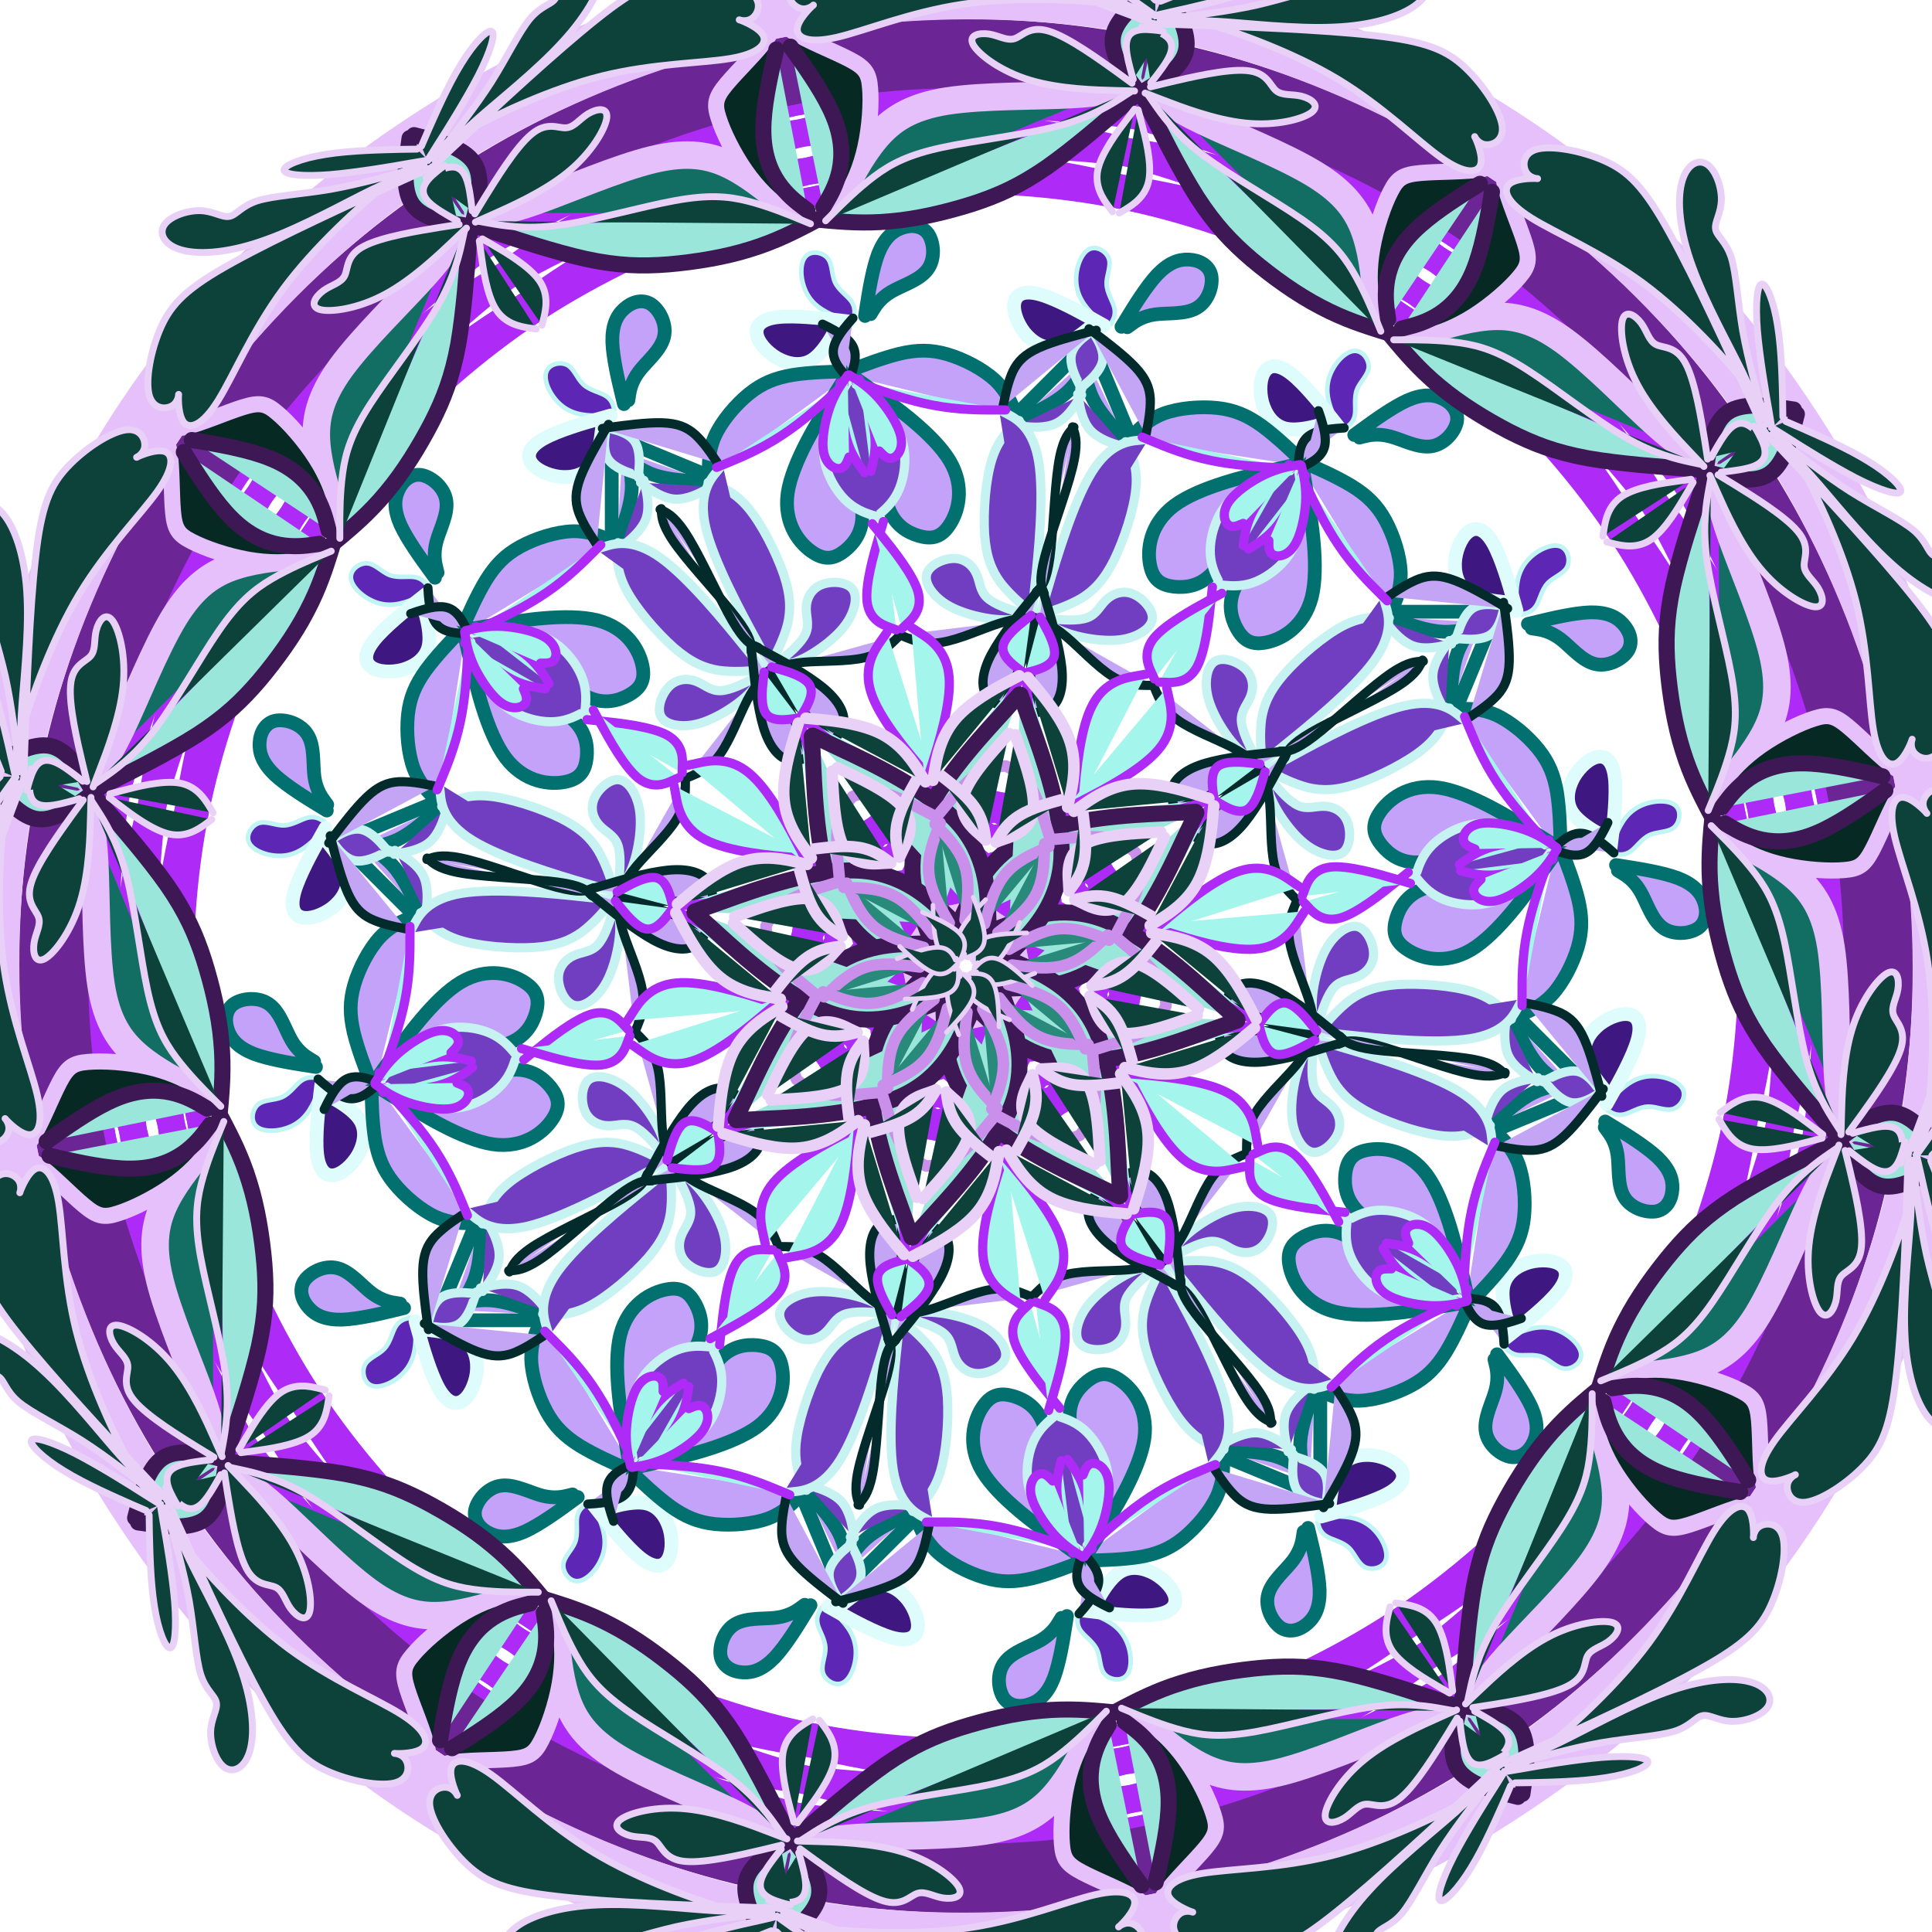 <?xml version="1.0" encoding="utf-8"?>
<!-- Generator: https://www.toybytoy.com/console/Draw-mandala -->
<svg width="728" class="" height="728" viewBox="-57 -57 842 842" xmlns="http://www.w3.org/2000/svg" xmlns:xlink="http://www.w3.org/1999/xlink"><style>symbol{overflow: visible;}</style><defs><symbol id="fig1"><path d="M-50.4,-280.9L-53.9,-282.1C-57.3,-283.3,-64.3,-285.7,-68.1,-291.1C-72,-296.4,-72.8,-304.7,-70.5,-308.4C-68.3,-312.1,-62.9,-311.3,-60.5,-308.7C-58.1,-306,-58.7,-301.5,-57.1,-298C-55.5,-294.5,-51.7,-292.1,-50,-289.7C-48.3,-287.3,-48.5,-284.9,-48.7,-283.7L-48.8,-282.5" fill="#5d26b5" stroke="#c1f5f5" stroke-width="2" stroke-linecap="round"></path></symbol><symbol id="fig2"><path d="M-51.2,-280.9L-57.1,-281.6C-62.9,-282.3,-74.7,-283.6,-81.9,-282.8C-89.1,-282,-91.7,-279.1,-91.2,-275.5C-90.7,-271.9,-86.9,-267.6,-82.3,-264.9C-77.6,-262.3,-72,-261.2,-67.3,-264C-62.7,-266.8,-58.9,-273.5,-57.1,-276.8L-55.2,-280.1" fill="#3f1780" stroke="#defcfc" stroke-width="6" stroke-linecap="round"></path></symbol><symbol id="fig3"><path d="M-44,-283.3L-43.2,-288.4C-42.4,-293.5,-40.8,-303.6,-38.3,-310.3C-35.7,-316.9,-32.3,-320.1,-28.1,-321.6C-24,-323.1,-19.2,-322.8,-16.5,-319.1C-13.9,-315.3,-13.3,-308.1,-16.8,-303.5C-20.3,-298.8,-27.7,-296.7,-32.5,-293.9C-37.3,-291.1,-39.5,-287.6,-40.5,-285.9L-41.6,-284.1" fill="#c4a2fa" stroke="#037070" stroke-width="6" stroke-linecap="round"></path></symbol><symbol id="fig4"><path d="M-154.4,-188.9L-154.4,-229.7" fill="#c4a2fa" stroke="#037070" stroke-width="6" stroke-linecap="round"></path></symbol><symbol id="fig5"><path d="M-229.6,-71.3L-231.7,-73.3C-233.9,-75.3,-238.1,-79.3,-240.7,-86C-243.2,-92.7,-244,-102,-243.2,-109.5C-242.4,-116.9,-240,-122.5,-235.5,-128.8C-230.9,-135.1,-224.3,-142,-220.9,-145.5L-217.6,-148.9" fill="#c4a2fa" stroke="#037070" stroke-width="6" stroke-linecap="round"></path></symbol><symbol id="fig6"><path d="M-152,-184.9L-150.5,-188.8C-149.1,-192.7,-146.1,-200.4,-145.7,-207.6C-145.3,-214.8,-147.5,-221.5,-148.5,-224.8L-149.6,-228.1" fill="#c4a2fa" stroke="#037070" stroke-width="6" stroke-linecap="round"></path></symbol><symbol id="fig7"><path d="M-218.4,-143.3L-216,-132.9C-213.6,-122.5,-208.8,-101.7,-200.7,-90.8C-192.5,-79.9,-181.1,-78.8,-174.4,-80.3C-167.7,-81.7,-165.9,-85.7,-165.3,-90.8C-164.8,-95.9,-165.6,-102,-171.2,-107.3C-176.8,-112.7,-187.2,-117.2,-193.6,-122.8C-200,-128.4,-202.4,-135.1,-205.1,-138.9C-207.7,-142.8,-210.7,-143.9,-212.1,-144.4L-213.6,-144.9" fill="#c4a2fa" stroke="#037070" stroke-width="6" stroke-linecap="round"></path></symbol><symbol id="fig8"><path d="M145.6,-216.9L141.9,-216C138.1,-215.1,130.7,-213.2,124.5,-210C118.4,-206.8,113.6,-202.3,110.5,-196.7C107.5,-191.1,106.1,-184.4,106.5,-179.1C106.9,-173.7,109.1,-169.7,110.1,-167.7L111.2,-165.7" fill="#713ec2" stroke="#c7f2f2" stroke-width="4" stroke-linecap="round"></path></symbol><symbol id="fig9"><path d="M22.4,-235.3L25.5,-235.1C28.5,-234.8,34.7,-234.3,39.3,-236.5C44,-238.8,47.2,-243.9,48.8,-246.4L50.4,-248.9" fill="#713ec2" stroke="#c7f2f2" stroke-width="4" stroke-linecap="round"></path></symbol><symbol id="fig10"><path d="M50.4,-251.3L49.1,-254C47.7,-256.7,45.1,-262,45.9,-266.3C46.7,-270.5,50.9,-273.7,53.1,-275.3L55.2,-276.9" fill="#713ec2" stroke="#c7f2f2" stroke-width="4" stroke-linecap="round"></path></symbol><symbol id="fig11"><path d="M23.2,-237.7L20.9,-235.7C18.7,-233.7,14.1,-229.7,11.3,-220.8C8.5,-211.9,7.5,-198,8.1,-188.1C8.8,-178.3,11.2,-172.4,14.9,-167.3C18.7,-162.3,23.7,-158,26.3,-155.9L28.8,-153.7" fill="#713ec2" stroke="#c7f2f2" stroke-width="4" stroke-linecap="round"></path></symbol><symbol id="fig12"><path d="M28.8,-153.7L30.1,-166.5C31.5,-179.3,34.1,-204.9,31.7,-219.7C29.3,-234.5,21.9,-238.5,18.1,-240.5L14.4,-242.5" fill="#713ec2" stroke="#c7f2f2" stroke-width="4" stroke-linecap="round"></path></symbol><symbol id="fig13"><path d="M-85.6,-132.9L-86.7,-130.7C-87.7,-128.4,-89.9,-123.9,-93.5,-119.9C-97.1,-115.9,-102.1,-112.4,-106.9,-109.7C-111.7,-107.1,-116.3,-105.2,-121.2,-104.8C-126.1,-104.4,-131.5,-105.5,-133.1,-109.1C-134.7,-112.7,-132.5,-118.8,-129.2,-122C-125.9,-125.2,-121.3,-125.5,-117.7,-124.1C-114.1,-122.8,-111.5,-119.9,-107.1,-120C-102.7,-120.1,-96.5,-123.3,-93.5,-124.9L-90.4,-126.5" fill="#713ec2" stroke="#c7f2f2" stroke-width="4" stroke-linecap="round"></path></symbol><symbol id="fig14"><path d="M-93.6,-136.9L-93.6,-138.5C-93.6,-140.1,-93.6,-143.3,-100,-151.7C-106.4,-160.1,-119.2,-173.7,-125.7,-182.5C-132.3,-191.3,-132.5,-195.3,-132.7,-197.3L-132.8,-199.3" fill="#c3a4f5" stroke="#032b2b" stroke-width="4" stroke-linecap="round"></path></symbol><symbol id="fig15"><path d="M-93.6,-138.5L-92.9,-132.1C-92.3,-125.7,-90.9,-112.9,-88.4,-104.4C-85.9,-95.9,-82.1,-91.6,-78.5,-90.1C-74.9,-88.7,-71.5,-90,-69.7,-90.7L-68,-91.3" fill="#c3a4f5" stroke="#032b2b" stroke-width="4" stroke-linecap="round"></path></symbol><symbol id="fig16"><path d="M-84,-128.1L-68,-91.3" fill="#c3a4f5" stroke="#032b2b" stroke-width="4" stroke-linecap="round"></path></symbol><symbol id="fig17"><path d="M-84.8,-129.7L-86.5,-128C-88.3,-126.3,-91.7,-122.8,-95.3,-115.9C-98.9,-108.9,-102.7,-98.5,-107.2,-92.3C-111.7,-86,-117.1,-83.9,-119.7,-82.8L-122.4,-81.7" fill="#c3a4f5" stroke="#032b2b" stroke-width="4" stroke-linecap="round"></path></symbol><symbol id="fig18"><path d="M78.4,-231.3L78.9,-234.1C79.5,-236.9,80.5,-242.5,80.3,-247.3C80,-252.1,78.4,-256.1,73.7,-261.1C69.1,-266,61.3,-271.9,57.5,-274.8L53.6,-277.7" fill="#c3a4f5" stroke="#032b2b" stroke-width="4" stroke-linecap="round"></path></symbol><symbol id="fig19"><path d="M144.8,-219.3L145.1,-221.6C145.3,-223.9,145.9,-228.4,149.2,-230.9C152.5,-233.5,158.7,-234,161.7,-234.3L164.8,-234.5" fill="#c3a4f5" stroke="#032b2b" stroke-width="4" stroke-linecap="round"></path></symbol><symbol id="fig20"><path d="M76.8,-230.5L81.6,-228.5C86.4,-226.5,96,-222.5,106.8,-220.3C117.6,-218,129.6,-217.5,135.6,-217.2L141.6,-216.9" fill="#a4f5eb" stroke="#ad2af7" stroke-width="4" stroke-linecap="round"></path></symbol><symbol id="fig21"><path d="M140.8,-218.5L137.9,-215.2C134.9,-211.9,129.1,-205.2,125.7,-199.3C122.4,-193.5,121.6,-188.4,121.2,-185.9L120.8,-183.3" fill="#a4f5eb" stroke="#ad2af7" stroke-width="4" stroke-linecap="round"></path></symbol><symbol id="fig22"><path d="M145.6,-218.5L143.2,-218.1C140.8,-217.7,136,-216.9,130.1,-214.1C124.3,-211.3,117.3,-206.5,114.4,-202.1C111.5,-197.7,112.5,-193.7,114.3,-192.3C116,-190.8,118.4,-191.9,119.6,-192.4L120.8,-192.9" fill="#a4f5eb" stroke="#ad2af7" stroke-width="4" stroke-linecap="round"></path></symbol><symbol id="fig23"><path d="M-36,-193.7L-38,-186.9C-40,-180.1,-44,-166.5,-43.1,-158.7C-42.1,-150.8,-36.3,-148.7,-33.3,-147.6L-30.4,-146.5" fill="#a4f5eb" stroke="#ad2af7" stroke-width="4" stroke-linecap="round"></path></symbol><symbol id="fig24"><path d="M-88,-128.1L-88.4,-124.4C-88.8,-120.7,-89.6,-113.2,-87.1,-109.9C-84.5,-106.5,-78.7,-107.3,-75.7,-107.7L-72.8,-108.1" fill="#a4f5eb" stroke="#ad2af7" stroke-width="4" stroke-linecap="round"></path></symbol><symbol id="fig25"><path d="M-72.8,-108.1L-71.1,-102.5C-69.3,-96.9,-65.9,-85.7,-64.7,-74.8C-63.5,-63.9,-64.5,-53.2,-65.1,-47.9L-65.6,-42.5" fill="#a4f5eb" stroke="#ad2af7" stroke-width="4" stroke-linecap="round"></path></symbol><symbol id="fig26"><path d="M-65.6,-46.5L-75.1,-47.3C-84.5,-48.1,-103.5,-49.7,-113.7,-55.1C-124,-60.4,-125.6,-69.5,-126.4,-74L-127.2,-78.5" fill="#a4f5eb" stroke="#ad2af7" stroke-width="4" stroke-linecap="round"></path></symbol><symbol id="fig27"><circle cx="-10.4" cy="-23.3" r="48.8" fill="none" stroke="#ad2af7" stroke-width="7"></circle></symbol><symbol id="fig28"><circle cx="16.8" cy="-14.5" r="362.2" fill="none" stroke="#ad2af7" stroke-width="7"></circle></symbol><symbol id="fig29"><circle cx="4.8" cy="-10.5" r="397.7" fill="none" stroke="#6c2594" stroke-width="7"></circle></symbol><symbol id="fig30"><circle cx="-2.4" cy="-8.9" r="427.7" fill="none" stroke="#e5c0fa" stroke-width="12"></circle></symbol><symbol id="fig31"><circle cx="0.8" cy="-5.7" r="15.9" fill="none" stroke="#e5c0fa" stroke-width="12"></circle></symbol><symbol id="fig32"><path d="M179.2,-284.9L178.8,-290.8C178.4,-296.7,177.6,-308.4,174.4,-318.4C171.2,-328.4,165.6,-336.7,151.9,-345.1C138.1,-353.5,116.3,-362,103.2,-368.3C90.1,-374.5,85.9,-378.5,83.7,-380.5L81.6,-382.5" fill="#126e62" stroke="#e5c0fa" stroke-width="12" stroke-linecap="round"></path></symbol><symbol id="fig33"><path d="M182.4,-280.9L181.3,-282C180.3,-283.1,178.1,-285.2,176.9,-290.4C175.7,-295.6,175.5,-303.9,177.1,-312.9C178.7,-322,182.1,-331.9,185.1,-337.6C188,-343.3,190.4,-344.9,198,-345.6C205.6,-346.3,218.4,-346,225.1,-347.3C231.7,-348.7,232.3,-351.6,232.5,-353.1L232.8,-354.5" fill="#062924" stroke="#e5c0fa" stroke-width="7" stroke-linecap="round"></path></symbol><symbol id="fig34"><path d="M224,-340.9L218.5,-337.5C213.1,-334,202.1,-327.1,195.1,-320C188,-312.9,184.8,-305.7,183.6,-299.3C182.4,-292.9,183.2,-287.3,183.6,-284.5L184,-281.7" fill="#9ae6db" stroke="#3e1854" stroke-width="7" stroke-linecap="round"></path></symbol><symbol id="fig35"><path d="M184,-276.1L187.3,-272.1C190.7,-268.1,197.3,-260.1,206.3,-252.7C215.2,-245.2,226.4,-238.3,236.8,-232.9C247.2,-227.6,256.8,-223.9,270.9,-221.3C285.1,-218.8,303.7,-217.5,313.1,-216.8L322.4,-216.1" fill="#9ae6db" stroke="#3e1854" stroke-width="7" stroke-linecap="round"></path></symbol><symbol id="fig36"><path d="M322.4,-216.1L323.2,-221.3C324,-226.5,325.6,-236.9,332,-241.3C338.4,-245.7,349.6,-244.1,355.2,-243.3L360.8,-242.5" fill="#9ae6db" stroke="#3e1854" stroke-width="7" stroke-linecap="round"></path></symbol><symbol id="fig37"><path d="M-67.2,-100.1L-66.5,-86.3C-65.9,-72.4,-64.5,-44.7,-56.4,-27.5C-48.3,-10.3,-33.3,-3.6,-25.9,-0.3L-18.4,3.1" fill="#9ae6db" stroke="#3e1854" stroke-width="7" stroke-linecap="round"></path></symbol><symbol id="fig38"><path d="M-18.4,-8.1L-22.4,-9.2C-26.4,-10.3,-34.4,-12.4,-40,-17.1C-45.6,-21.7,-48.8,-28.9,-50.4,-32.5L-52,-36.1" fill="#298a7c" stroke="#c98feb" stroke-width="5" stroke-linecap="round"></path></symbol><symbol id="fig39"><path d="M-55.2,-38.5L-55.6,-42.8C-56,-47.1,-56.8,-55.6,-55.9,-61.5C-54.9,-67.3,-52.3,-70.5,-50.9,-72.1L-49.6,-73.7" fill="#298a7c" stroke="#c98feb" stroke-width="5" stroke-linecap="round"></path></symbol><symbol id="fig40"><path d="M-58.4,-84.9L-58,-78C-57.6,-71.1,-56.8,-57.2,-52.5,-50.5C-48.3,-43.9,-40.5,-44.4,-36.7,-44.7L-32.8,-44.9" fill="#0d423b" stroke="#e9d0f7" stroke-width="5" stroke-linecap="round"></path></symbol><symbol id="fig41"><path d="M-32.8,-44.9L-34.8,-46.4C-36.8,-47.9,-40.8,-50.8,-46.9,-51.7C-53.1,-52.7,-61.3,-51.6,-65.5,-51.1L-69.6,-50.5" fill="#0d423b" stroke="#e9d0f7" stroke-width="5" stroke-linecap="round"></path></symbol><symbol id="fig42"><path d="M-14.4,-80.9L-13.6,-85.6C-12.8,-90.3,-11.2,-99.6,-4.9,-107.2C1.3,-114.8,12.3,-120.7,17.7,-123.6L23.2,-126.5" fill="#0d423b" stroke="#e9d0f7" stroke-width="5" stroke-linecap="round"></path></symbol><symbol id="fig43"><path d="M-14.4,-26.5L-14.3,-22.7C-14.1,-18.8,-13.9,-11.1,-11.7,-7.2C-9.6,-3.3,-5.6,-3.3,-3.6,-3.3L-1.6,-3.3" fill="#0d423b" stroke="#e9d0f7" stroke-width="2" stroke-linecap="round"></path></symbol><symbol id="fig44"><path d="M186.4,-272.9L191.3,-272.9C196.3,-272.9,206.1,-272.9,215.2,-271.6C224.3,-270.3,232.5,-267.6,244.9,-259.6C257.3,-251.6,273.9,-238.3,287.2,-230.5C300.5,-222.8,310.7,-220.7,315.7,-219.6L320.8,-218.5" fill="#0d423b" stroke="#e9d0f7" stroke-width="3" stroke-linecap="round"></path></symbol><symbol id="fig45"><path d="M324.8,-221.7L326.1,-224.1C327.5,-226.5,330.1,-231.3,332.8,-234C335.5,-236.7,338.1,-237.2,340.8,-235.7C343.5,-234.3,346.1,-230.8,347.5,-229.1L348.8,-227.3" fill="#0d423b" stroke="#e9d0f7" stroke-width="3" stroke-linecap="round"></path></symbol><symbol id="fig46"><path d="M348,-232.9L340.4,-249.6C332.8,-266.3,317.6,-299.6,306.5,-319.6C295.5,-339.6,288.5,-346.3,278.5,-350.8C268.5,-355.3,255.5,-357.7,248.9,-356C242.4,-354.3,242.4,-348.4,244.4,-345.6C246.4,-342.8,250.4,-343.1,248.7,-343.2C246.9,-343.3,239.5,-343.3,236.7,-340.7C233.9,-338,235.7,-332.7,246.4,-326C257.1,-319.3,276.5,-311.3,295.1,-297.6C313.6,-283.9,331.2,-264.4,340.4,-252.9C349.6,-241.5,350.4,-238,350.8,-236.3L351.2,-234.5" fill="#0d423b" stroke="#e9d0f7" stroke-width="3" stroke-linecap="round"></path></symbol><symbol id="fig47"><path d="M351.2,-234.5L349.9,-242.3C348.5,-250,345.9,-265.5,344.9,-277.2C344,-288.9,344.8,-296.9,346.8,-297.2C348.8,-297.5,352,-290,353.7,-279.1C355.5,-268.1,355.7,-253.7,355.9,-246.5L356,-239.3" fill="#0d423b" stroke="#e9d0f7" stroke-width="3" stroke-linecap="round"></path></symbol><symbol id="fig48"><path d="M345.6,-237.7L345.2,-240.1C344.8,-242.5,344,-247.3,338.4,-258.9C332.8,-270.5,322.4,-288.9,316.7,-304.7C310.9,-320.4,309.9,-333.5,311.9,-341.3C313.9,-349.2,318.9,-351.9,322.8,-349.5C326.7,-347.1,329.3,-339.6,329.2,-333.9C329.1,-328.1,326.1,-324.1,326.7,-321.1C327.2,-318,331.2,-315.9,333.5,-308.8C335.7,-301.7,336.3,-289.7,338.5,-276.8C340.8,-263.9,344.8,-250,346.8,-243.1L348.8,-236.1" fill="#0d423b" stroke="#e9d0f7" stroke-width="3" stroke-linecap="round"></path></symbol><symbol id="fig49"><path d="M321.6,-217.7L316,-223.6C310.4,-229.5,299.2,-241.2,292.8,-253.1C286.4,-264.9,284.8,-276.9,286.1,-281.6C287.5,-286.3,291.7,-283.6,294.3,-280.1C296.8,-276.7,297.6,-272.4,300.8,-270.8C304,-269.2,309.6,-270.3,313.7,-262.4C317.9,-254.5,320.5,-237.7,321.9,-229.3L323.2,-220.9" fill="#0d423b" stroke="#e9d0f7" stroke-width="3" stroke-linecap="round"></path></symbol><symbol id="fig50"><path d="M277.6,-187.3L278.1,-190.7C278.7,-194,279.7,-200.7,286.1,-204.8C292.5,-208.9,304.3,-210.5,310.1,-211.3L316,-212.1" fill="#0d423b" stroke="#e9d0f7" stroke-width="3" stroke-linecap="round"></path></symbol></defs><g transform="translate(364, 364)"><g id="layer1"><use xlink:href="#fig1" transform="rotate(0)"></use><use xlink:href="#fig1" transform="rotate(22.5)"></use><use xlink:href="#fig1" transform="rotate(45)"></use><use xlink:href="#fig1" transform="rotate(67.5)"></use><use xlink:href="#fig1" transform="rotate(90)"></use><use xlink:href="#fig1" transform="rotate(112.5)"></use><use xlink:href="#fig1" transform="rotate(135)"></use><use xlink:href="#fig1" transform="rotate(157.5)"></use><use xlink:href="#fig1" transform="rotate(180)"></use><use xlink:href="#fig1" transform="rotate(202.5)"></use><use xlink:href="#fig1" transform="rotate(225)"></use><use xlink:href="#fig1" transform="rotate(247.5)"></use><use xlink:href="#fig1" transform="rotate(270)"></use><use xlink:href="#fig1" transform="rotate(292.5)"></use><use xlink:href="#fig1" transform="rotate(315)"></use><use xlink:href="#fig1" transform="rotate(337.5)"></use></g><g id="layer2"><use xlink:href="#fig2" transform="rotate(0)"></use><use xlink:href="#fig2" transform="rotate(22.5)"></use><use xlink:href="#fig2" transform="rotate(45)"></use><use xlink:href="#fig2" transform="rotate(67.5)"></use><use xlink:href="#fig2" transform="rotate(90)"></use><use xlink:href="#fig2" transform="rotate(112.5)"></use><use xlink:href="#fig2" transform="rotate(135)"></use><use xlink:href="#fig2" transform="rotate(157.5)"></use><use xlink:href="#fig2" transform="rotate(180)"></use><use xlink:href="#fig2" transform="rotate(202.5)"></use><use xlink:href="#fig2" transform="rotate(225)"></use><use xlink:href="#fig2" transform="rotate(247.5)"></use><use xlink:href="#fig2" transform="rotate(270)"></use><use xlink:href="#fig2" transform="rotate(292.5)"></use><use xlink:href="#fig2" transform="rotate(315)"></use><use xlink:href="#fig2" transform="rotate(337.5)"></use></g><g id="layer3"><use xlink:href="#fig3" transform="rotate(0)"></use><use xlink:href="#fig3" transform="rotate(22.5)"></use><use xlink:href="#fig3" transform="rotate(45)"></use><use xlink:href="#fig3" transform="rotate(67.5)"></use><use xlink:href="#fig3" transform="rotate(90)"></use><use xlink:href="#fig3" transform="rotate(112.5)"></use><use xlink:href="#fig3" transform="rotate(135)"></use><use xlink:href="#fig3" transform="rotate(157.5)"></use><use xlink:href="#fig3" transform="rotate(180)"></use><use xlink:href="#fig3" transform="rotate(202.5)"></use><use xlink:href="#fig3" transform="rotate(225)"></use><use xlink:href="#fig3" transform="rotate(247.5)"></use><use xlink:href="#fig3" transform="rotate(270)"></use><use xlink:href="#fig3" transform="rotate(292.5)"></use><use xlink:href="#fig3" transform="rotate(315)"></use><use xlink:href="#fig3" transform="rotate(337.5)"></use></g><g id="layer4"><use xlink:href="#fig4" transform="rotate(0)"></use><use xlink:href="#fig4" transform="rotate(22.5) scale(-1,1)"></use><use xlink:href="#fig4" transform="rotate(45)"></use><use xlink:href="#fig4" transform="rotate(67.5) scale(-1,1)"></use><use xlink:href="#fig4" transform="rotate(90)"></use><use xlink:href="#fig4" transform="rotate(112.5) scale(-1,1)"></use><use xlink:href="#fig4" transform="rotate(135)"></use><use xlink:href="#fig4" transform="rotate(157.5) scale(-1,1)"></use><use xlink:href="#fig4" transform="rotate(180)"></use><use xlink:href="#fig4" transform="rotate(202.5) scale(-1,1)"></use><use xlink:href="#fig4" transform="rotate(225)"></use><use xlink:href="#fig4" transform="rotate(247.5) scale(-1,1)"></use><use xlink:href="#fig4" transform="rotate(270)"></use><use xlink:href="#fig4" transform="rotate(292.5) scale(-1,1)"></use><use xlink:href="#fig4" transform="rotate(315)"></use><use xlink:href="#fig4" transform="rotate(337.5) scale(-1,1)"></use></g><g id="layer5"><use xlink:href="#fig5" transform="rotate(0)"></use><use xlink:href="#fig5" transform="rotate(22.5) scale(-1,1)"></use><use xlink:href="#fig5" transform="rotate(45)"></use><use xlink:href="#fig5" transform="rotate(67.5) scale(-1,1)"></use><use xlink:href="#fig5" transform="rotate(90)"></use><use xlink:href="#fig5" transform="rotate(112.5) scale(-1,1)"></use><use xlink:href="#fig5" transform="rotate(135)"></use><use xlink:href="#fig5" transform="rotate(157.5) scale(-1,1)"></use><use xlink:href="#fig5" transform="rotate(180)"></use><use xlink:href="#fig5" transform="rotate(202.5) scale(-1,1)"></use><use xlink:href="#fig5" transform="rotate(225)"></use><use xlink:href="#fig5" transform="rotate(247.5) scale(-1,1)"></use><use xlink:href="#fig5" transform="rotate(270)"></use><use xlink:href="#fig5" transform="rotate(292.5) scale(-1,1)"></use><use xlink:href="#fig5" transform="rotate(315)"></use><use xlink:href="#fig5" transform="rotate(337.5) scale(-1,1)"></use></g><g id="layer6"><use xlink:href="#fig6" transform="rotate(0)"></use><use xlink:href="#fig6" transform="rotate(22.5) scale(-1,1)"></use><use xlink:href="#fig6" transform="rotate(45)"></use><use xlink:href="#fig6" transform="rotate(67.5) scale(-1,1)"></use><use xlink:href="#fig6" transform="rotate(90)"></use><use xlink:href="#fig6" transform="rotate(112.5) scale(-1,1)"></use><use xlink:href="#fig6" transform="rotate(135)"></use><use xlink:href="#fig6" transform="rotate(157.5) scale(-1,1)"></use><use xlink:href="#fig6" transform="rotate(180)"></use><use xlink:href="#fig6" transform="rotate(202.5) scale(-1,1)"></use><use xlink:href="#fig6" transform="rotate(225)"></use><use xlink:href="#fig6" transform="rotate(247.5) scale(-1,1)"></use><use xlink:href="#fig6" transform="rotate(270)"></use><use xlink:href="#fig6" transform="rotate(292.5) scale(-1,1)"></use><use xlink:href="#fig6" transform="rotate(315)"></use><use xlink:href="#fig6" transform="rotate(337.5) scale(-1,1)"></use></g><g id="layer7"><use xlink:href="#fig7" transform="rotate(0)"></use><use xlink:href="#fig7" transform="rotate(22.5) scale(-1,1)"></use><use xlink:href="#fig7" transform="rotate(45)"></use><use xlink:href="#fig7" transform="rotate(67.5) scale(-1,1)"></use><use xlink:href="#fig7" transform="rotate(90)"></use><use xlink:href="#fig7" transform="rotate(112.5) scale(-1,1)"></use><use xlink:href="#fig7" transform="rotate(135)"></use><use xlink:href="#fig7" transform="rotate(157.5) scale(-1,1)"></use><use xlink:href="#fig7" transform="rotate(180)"></use><use xlink:href="#fig7" transform="rotate(202.5) scale(-1,1)"></use><use xlink:href="#fig7" transform="rotate(225)"></use><use xlink:href="#fig7" transform="rotate(247.5) scale(-1,1)"></use><use xlink:href="#fig7" transform="rotate(270)"></use><use xlink:href="#fig7" transform="rotate(292.5) scale(-1,1)"></use><use xlink:href="#fig7" transform="rotate(315)"></use><use xlink:href="#fig7" transform="rotate(337.5) scale(-1,1)"></use></g><g id="layer8"><use xlink:href="#fig8" transform="rotate(0)"></use><use xlink:href="#fig8" transform="rotate(22.5) scale(-1,1)"></use><use xlink:href="#fig8" transform="rotate(45)"></use><use xlink:href="#fig8" transform="rotate(67.5) scale(-1,1)"></use><use xlink:href="#fig8" transform="rotate(90)"></use><use xlink:href="#fig8" transform="rotate(112.5) scale(-1,1)"></use><use xlink:href="#fig8" transform="rotate(135)"></use><use xlink:href="#fig8" transform="rotate(157.5) scale(-1,1)"></use><use xlink:href="#fig8" transform="rotate(180)"></use><use xlink:href="#fig8" transform="rotate(202.5) scale(-1,1)"></use><use xlink:href="#fig8" transform="rotate(225)"></use><use xlink:href="#fig8" transform="rotate(247.5) scale(-1,1)"></use><use xlink:href="#fig8" transform="rotate(270)"></use><use xlink:href="#fig8" transform="rotate(292.5) scale(-1,1)"></use><use xlink:href="#fig8" transform="rotate(315)"></use><use xlink:href="#fig8" transform="rotate(337.5) scale(-1,1)"></use></g><g id="layer9"><use xlink:href="#fig9" transform="rotate(0)"></use><use xlink:href="#fig9" transform="rotate(22.5) scale(-1,1)"></use><use xlink:href="#fig9" transform="rotate(45)"></use><use xlink:href="#fig9" transform="rotate(67.5) scale(-1,1)"></use><use xlink:href="#fig9" transform="rotate(90)"></use><use xlink:href="#fig9" transform="rotate(112.5) scale(-1,1)"></use><use xlink:href="#fig9" transform="rotate(135)"></use><use xlink:href="#fig9" transform="rotate(157.5) scale(-1,1)"></use><use xlink:href="#fig9" transform="rotate(180)"></use><use xlink:href="#fig9" transform="rotate(202.5) scale(-1,1)"></use><use xlink:href="#fig9" transform="rotate(225)"></use><use xlink:href="#fig9" transform="rotate(247.5) scale(-1,1)"></use><use xlink:href="#fig9" transform="rotate(270)"></use><use xlink:href="#fig9" transform="rotate(292.5) scale(-1,1)"></use><use xlink:href="#fig9" transform="rotate(315)"></use><use xlink:href="#fig9" transform="rotate(337.5) scale(-1,1)"></use></g><g id="layer10"><use xlink:href="#fig10" transform="rotate(0)"></use><use xlink:href="#fig10" transform="rotate(22.5) scale(-1,1)"></use><use xlink:href="#fig10" transform="rotate(45)"></use><use xlink:href="#fig10" transform="rotate(67.5) scale(-1,1)"></use><use xlink:href="#fig10" transform="rotate(90)"></use><use xlink:href="#fig10" transform="rotate(112.5) scale(-1,1)"></use><use xlink:href="#fig10" transform="rotate(135)"></use><use xlink:href="#fig10" transform="rotate(157.5) scale(-1,1)"></use><use xlink:href="#fig10" transform="rotate(180)"></use><use xlink:href="#fig10" transform="rotate(202.5) scale(-1,1)"></use><use xlink:href="#fig10" transform="rotate(225)"></use><use xlink:href="#fig10" transform="rotate(247.5) scale(-1,1)"></use><use xlink:href="#fig10" transform="rotate(270)"></use><use xlink:href="#fig10" transform="rotate(292.5) scale(-1,1)"></use><use xlink:href="#fig10" transform="rotate(315)"></use><use xlink:href="#fig10" transform="rotate(337.5) scale(-1,1)"></use></g><g id="layer11"><use xlink:href="#fig11" transform="rotate(0)"></use><use xlink:href="#fig11" transform="rotate(22.5) scale(-1,1)"></use><use xlink:href="#fig11" transform="rotate(45)"></use><use xlink:href="#fig11" transform="rotate(67.5) scale(-1,1)"></use><use xlink:href="#fig11" transform="rotate(90)"></use><use xlink:href="#fig11" transform="rotate(112.5) scale(-1,1)"></use><use xlink:href="#fig11" transform="rotate(135)"></use><use xlink:href="#fig11" transform="rotate(157.5) scale(-1,1)"></use><use xlink:href="#fig11" transform="rotate(180)"></use><use xlink:href="#fig11" transform="rotate(202.5) scale(-1,1)"></use><use xlink:href="#fig11" transform="rotate(225)"></use><use xlink:href="#fig11" transform="rotate(247.5) scale(-1,1)"></use><use xlink:href="#fig11" transform="rotate(270)"></use><use xlink:href="#fig11" transform="rotate(292.5) scale(-1,1)"></use><use xlink:href="#fig11" transform="rotate(315)"></use><use xlink:href="#fig11" transform="rotate(337.5) scale(-1,1)"></use></g><g id="layer12"><use xlink:href="#fig12" transform="rotate(0)"></use><use xlink:href="#fig12" transform="rotate(22.5) scale(-1,1)"></use><use xlink:href="#fig12" transform="rotate(45)"></use><use xlink:href="#fig12" transform="rotate(67.5) scale(-1,1)"></use><use xlink:href="#fig12" transform="rotate(90)"></use><use xlink:href="#fig12" transform="rotate(112.5) scale(-1,1)"></use><use xlink:href="#fig12" transform="rotate(135)"></use><use xlink:href="#fig12" transform="rotate(157.5) scale(-1,1)"></use><use xlink:href="#fig12" transform="rotate(180)"></use><use xlink:href="#fig12" transform="rotate(202.5) scale(-1,1)"></use><use xlink:href="#fig12" transform="rotate(225)"></use><use xlink:href="#fig12" transform="rotate(247.5) scale(-1,1)"></use><use xlink:href="#fig12" transform="rotate(270)"></use><use xlink:href="#fig12" transform="rotate(292.5) scale(-1,1)"></use><use xlink:href="#fig12" transform="rotate(315)"></use><use xlink:href="#fig12" transform="rotate(337.5) scale(-1,1)"></use></g><g id="layer13"><use xlink:href="#fig13" transform="rotate(0)"></use><use xlink:href="#fig13" transform="rotate(22.5) scale(-1,1)"></use><use xlink:href="#fig13" transform="rotate(45)"></use><use xlink:href="#fig13" transform="rotate(67.5) scale(-1,1)"></use><use xlink:href="#fig13" transform="rotate(90)"></use><use xlink:href="#fig13" transform="rotate(112.5) scale(-1,1)"></use><use xlink:href="#fig13" transform="rotate(135)"></use><use xlink:href="#fig13" transform="rotate(157.5) scale(-1,1)"></use><use xlink:href="#fig13" transform="rotate(180)"></use><use xlink:href="#fig13" transform="rotate(202.5) scale(-1,1)"></use><use xlink:href="#fig13" transform="rotate(225)"></use><use xlink:href="#fig13" transform="rotate(247.5) scale(-1,1)"></use><use xlink:href="#fig13" transform="rotate(270)"></use><use xlink:href="#fig13" transform="rotate(292.5) scale(-1,1)"></use><use xlink:href="#fig13" transform="rotate(315)"></use><use xlink:href="#fig13" transform="rotate(337.5) scale(-1,1)"></use></g><g id="layer14"><use xlink:href="#fig14" transform="rotate(0)"></use><use xlink:href="#fig14" transform="rotate(22.5) scale(-1,1)"></use><use xlink:href="#fig14" transform="rotate(45)"></use><use xlink:href="#fig14" transform="rotate(67.5) scale(-1,1)"></use><use xlink:href="#fig14" transform="rotate(90)"></use><use xlink:href="#fig14" transform="rotate(112.5) scale(-1,1)"></use><use xlink:href="#fig14" transform="rotate(135)"></use><use xlink:href="#fig14" transform="rotate(157.5) scale(-1,1)"></use><use xlink:href="#fig14" transform="rotate(180)"></use><use xlink:href="#fig14" transform="rotate(202.5) scale(-1,1)"></use><use xlink:href="#fig14" transform="rotate(225)"></use><use xlink:href="#fig14" transform="rotate(247.5) scale(-1,1)"></use><use xlink:href="#fig14" transform="rotate(270)"></use><use xlink:href="#fig14" transform="rotate(292.5) scale(-1,1)"></use><use xlink:href="#fig14" transform="rotate(315)"></use><use xlink:href="#fig14" transform="rotate(337.5) scale(-1,1)"></use></g><g id="layer15"><use xlink:href="#fig15" transform="rotate(0)"></use><use xlink:href="#fig15" transform="rotate(22.5) scale(-1,1)"></use><use xlink:href="#fig15" transform="rotate(45)"></use><use xlink:href="#fig15" transform="rotate(67.5) scale(-1,1)"></use><use xlink:href="#fig15" transform="rotate(90)"></use><use xlink:href="#fig15" transform="rotate(112.5) scale(-1,1)"></use><use xlink:href="#fig15" transform="rotate(135)"></use><use xlink:href="#fig15" transform="rotate(157.5) scale(-1,1)"></use><use xlink:href="#fig15" transform="rotate(180)"></use><use xlink:href="#fig15" transform="rotate(202.5) scale(-1,1)"></use><use xlink:href="#fig15" transform="rotate(225)"></use><use xlink:href="#fig15" transform="rotate(247.5) scale(-1,1)"></use><use xlink:href="#fig15" transform="rotate(270)"></use><use xlink:href="#fig15" transform="rotate(292.5) scale(-1,1)"></use><use xlink:href="#fig15" transform="rotate(315)"></use><use xlink:href="#fig15" transform="rotate(337.5) scale(-1,1)"></use></g><g id="layer16"><use xlink:href="#fig16" transform="rotate(0)"></use><use xlink:href="#fig16" transform="rotate(22.5) scale(-1,1)"></use><use xlink:href="#fig16" transform="rotate(45)"></use><use xlink:href="#fig16" transform="rotate(67.5) scale(-1,1)"></use><use xlink:href="#fig16" transform="rotate(90)"></use><use xlink:href="#fig16" transform="rotate(112.5) scale(-1,1)"></use><use xlink:href="#fig16" transform="rotate(135)"></use><use xlink:href="#fig16" transform="rotate(157.5) scale(-1,1)"></use><use xlink:href="#fig16" transform="rotate(180)"></use><use xlink:href="#fig16" transform="rotate(202.5) scale(-1,1)"></use><use xlink:href="#fig16" transform="rotate(225)"></use><use xlink:href="#fig16" transform="rotate(247.5) scale(-1,1)"></use><use xlink:href="#fig16" transform="rotate(270)"></use><use xlink:href="#fig16" transform="rotate(292.5) scale(-1,1)"></use><use xlink:href="#fig16" transform="rotate(315)"></use><use xlink:href="#fig16" transform="rotate(337.5) scale(-1,1)"></use></g><g id="layer17"><use xlink:href="#fig17" transform="rotate(0)"></use><use xlink:href="#fig17" transform="rotate(22.5) scale(-1,1)"></use><use xlink:href="#fig17" transform="rotate(45)"></use><use xlink:href="#fig17" transform="rotate(67.5) scale(-1,1)"></use><use xlink:href="#fig17" transform="rotate(90)"></use><use xlink:href="#fig17" transform="rotate(112.5) scale(-1,1)"></use><use xlink:href="#fig17" transform="rotate(135)"></use><use xlink:href="#fig17" transform="rotate(157.5) scale(-1,1)"></use><use xlink:href="#fig17" transform="rotate(180)"></use><use xlink:href="#fig17" transform="rotate(202.5) scale(-1,1)"></use><use xlink:href="#fig17" transform="rotate(225)"></use><use xlink:href="#fig17" transform="rotate(247.5) scale(-1,1)"></use><use xlink:href="#fig17" transform="rotate(270)"></use><use xlink:href="#fig17" transform="rotate(292.5) scale(-1,1)"></use><use xlink:href="#fig17" transform="rotate(315)"></use><use xlink:href="#fig17" transform="rotate(337.5) scale(-1,1)"></use></g><g id="layer18"><use xlink:href="#fig18" transform="rotate(0)"></use><use xlink:href="#fig18" transform="rotate(22.5) scale(-1,1)"></use><use xlink:href="#fig18" transform="rotate(45)"></use><use xlink:href="#fig18" transform="rotate(67.5) scale(-1,1)"></use><use xlink:href="#fig18" transform="rotate(90)"></use><use xlink:href="#fig18" transform="rotate(112.5) scale(-1,1)"></use><use xlink:href="#fig18" transform="rotate(135)"></use><use xlink:href="#fig18" transform="rotate(157.5) scale(-1,1)"></use><use xlink:href="#fig18" transform="rotate(180)"></use><use xlink:href="#fig18" transform="rotate(202.5) scale(-1,1)"></use><use xlink:href="#fig18" transform="rotate(225)"></use><use xlink:href="#fig18" transform="rotate(247.5) scale(-1,1)"></use><use xlink:href="#fig18" transform="rotate(270)"></use><use xlink:href="#fig18" transform="rotate(292.5) scale(-1,1)"></use><use xlink:href="#fig18" transform="rotate(315)"></use><use xlink:href="#fig18" transform="rotate(337.5) scale(-1,1)"></use></g><g id="layer19"><use xlink:href="#fig19" transform="rotate(0)"></use><use xlink:href="#fig19" transform="rotate(22.5) scale(-1,1)"></use><use xlink:href="#fig19" transform="rotate(45)"></use><use xlink:href="#fig19" transform="rotate(67.5) scale(-1,1)"></use><use xlink:href="#fig19" transform="rotate(90)"></use><use xlink:href="#fig19" transform="rotate(112.5) scale(-1,1)"></use><use xlink:href="#fig19" transform="rotate(135)"></use><use xlink:href="#fig19" transform="rotate(157.5) scale(-1,1)"></use><use xlink:href="#fig19" transform="rotate(180)"></use><use xlink:href="#fig19" transform="rotate(202.5) scale(-1,1)"></use><use xlink:href="#fig19" transform="rotate(225)"></use><use xlink:href="#fig19" transform="rotate(247.5) scale(-1,1)"></use><use xlink:href="#fig19" transform="rotate(270)"></use><use xlink:href="#fig19" transform="rotate(292.5) scale(-1,1)"></use><use xlink:href="#fig19" transform="rotate(315)"></use><use xlink:href="#fig19" transform="rotate(337.5) scale(-1,1)"></use></g><g id="layer20"><use xlink:href="#fig20" transform="rotate(0)"></use><use xlink:href="#fig20" transform="rotate(22.5) scale(-1,1)"></use><use xlink:href="#fig20" transform="rotate(45)"></use><use xlink:href="#fig20" transform="rotate(67.5) scale(-1,1)"></use><use xlink:href="#fig20" transform="rotate(90)"></use><use xlink:href="#fig20" transform="rotate(112.5) scale(-1,1)"></use><use xlink:href="#fig20" transform="rotate(135)"></use><use xlink:href="#fig20" transform="rotate(157.5) scale(-1,1)"></use><use xlink:href="#fig20" transform="rotate(180)"></use><use xlink:href="#fig20" transform="rotate(202.5) scale(-1,1)"></use><use xlink:href="#fig20" transform="rotate(225)"></use><use xlink:href="#fig20" transform="rotate(247.5) scale(-1,1)"></use><use xlink:href="#fig20" transform="rotate(270)"></use><use xlink:href="#fig20" transform="rotate(292.5) scale(-1,1)"></use><use xlink:href="#fig20" transform="rotate(315)"></use><use xlink:href="#fig20" transform="rotate(337.5) scale(-1,1)"></use></g><g id="layer21"><use xlink:href="#fig21" transform="rotate(0)"></use><use xlink:href="#fig21" transform="rotate(22.5) scale(-1,1)"></use><use xlink:href="#fig21" transform="rotate(45)"></use><use xlink:href="#fig21" transform="rotate(67.5) scale(-1,1)"></use><use xlink:href="#fig21" transform="rotate(90)"></use><use xlink:href="#fig21" transform="rotate(112.5) scale(-1,1)"></use><use xlink:href="#fig21" transform="rotate(135)"></use><use xlink:href="#fig21" transform="rotate(157.5) scale(-1,1)"></use><use xlink:href="#fig21" transform="rotate(180)"></use><use xlink:href="#fig21" transform="rotate(202.5) scale(-1,1)"></use><use xlink:href="#fig21" transform="rotate(225)"></use><use xlink:href="#fig21" transform="rotate(247.5) scale(-1,1)"></use><use xlink:href="#fig21" transform="rotate(270)"></use><use xlink:href="#fig21" transform="rotate(292.5) scale(-1,1)"></use><use xlink:href="#fig21" transform="rotate(315)"></use><use xlink:href="#fig21" transform="rotate(337.5) scale(-1,1)"></use></g><g id="layer22"><use xlink:href="#fig22" transform="rotate(0)"></use><use xlink:href="#fig22" transform="rotate(22.5) scale(-1,1)"></use><use xlink:href="#fig22" transform="rotate(45)"></use><use xlink:href="#fig22" transform="rotate(67.5) scale(-1,1)"></use><use xlink:href="#fig22" transform="rotate(90)"></use><use xlink:href="#fig22" transform="rotate(112.5) scale(-1,1)"></use><use xlink:href="#fig22" transform="rotate(135)"></use><use xlink:href="#fig22" transform="rotate(157.5) scale(-1,1)"></use><use xlink:href="#fig22" transform="rotate(180)"></use><use xlink:href="#fig22" transform="rotate(202.5) scale(-1,1)"></use><use xlink:href="#fig22" transform="rotate(225)"></use><use xlink:href="#fig22" transform="rotate(247.5) scale(-1,1)"></use><use xlink:href="#fig22" transform="rotate(270)"></use><use xlink:href="#fig22" transform="rotate(292.5) scale(-1,1)"></use><use xlink:href="#fig22" transform="rotate(315)"></use><use xlink:href="#fig22" transform="rotate(337.5) scale(-1,1)"></use></g><g id="layer23"><use xlink:href="#fig23" transform="rotate(0)"></use><use xlink:href="#fig23" transform="rotate(22.5) scale(-1,1)"></use><use xlink:href="#fig23" transform="rotate(45)"></use><use xlink:href="#fig23" transform="rotate(67.5) scale(-1,1)"></use><use xlink:href="#fig23" transform="rotate(90)"></use><use xlink:href="#fig23" transform="rotate(112.5) scale(-1,1)"></use><use xlink:href="#fig23" transform="rotate(135)"></use><use xlink:href="#fig23" transform="rotate(157.5) scale(-1,1)"></use><use xlink:href="#fig23" transform="rotate(180)"></use><use xlink:href="#fig23" transform="rotate(202.5) scale(-1,1)"></use><use xlink:href="#fig23" transform="rotate(225)"></use><use xlink:href="#fig23" transform="rotate(247.5) scale(-1,1)"></use><use xlink:href="#fig23" transform="rotate(270)"></use><use xlink:href="#fig23" transform="rotate(292.5) scale(-1,1)"></use><use xlink:href="#fig23" transform="rotate(315)"></use><use xlink:href="#fig23" transform="rotate(337.5) scale(-1,1)"></use></g><g id="layer24"><use xlink:href="#fig24" transform="rotate(0)"></use><use xlink:href="#fig24" transform="rotate(22.5) scale(-1,1)"></use><use xlink:href="#fig24" transform="rotate(45)"></use><use xlink:href="#fig24" transform="rotate(67.5) scale(-1,1)"></use><use xlink:href="#fig24" transform="rotate(90)"></use><use xlink:href="#fig24" transform="rotate(112.5) scale(-1,1)"></use><use xlink:href="#fig24" transform="rotate(135)"></use><use xlink:href="#fig24" transform="rotate(157.5) scale(-1,1)"></use><use xlink:href="#fig24" transform="rotate(180)"></use><use xlink:href="#fig24" transform="rotate(202.5) scale(-1,1)"></use><use xlink:href="#fig24" transform="rotate(225)"></use><use xlink:href="#fig24" transform="rotate(247.5) scale(-1,1)"></use><use xlink:href="#fig24" transform="rotate(270)"></use><use xlink:href="#fig24" transform="rotate(292.5) scale(-1,1)"></use><use xlink:href="#fig24" transform="rotate(315)"></use><use xlink:href="#fig24" transform="rotate(337.5) scale(-1,1)"></use></g><g id="layer25"><use xlink:href="#fig25" transform="rotate(0)"></use><use xlink:href="#fig25" transform="rotate(22.5) scale(-1,1)"></use><use xlink:href="#fig25" transform="rotate(45)"></use><use xlink:href="#fig25" transform="rotate(67.5) scale(-1,1)"></use><use xlink:href="#fig25" transform="rotate(90)"></use><use xlink:href="#fig25" transform="rotate(112.5) scale(-1,1)"></use><use xlink:href="#fig25" transform="rotate(135)"></use><use xlink:href="#fig25" transform="rotate(157.5) scale(-1,1)"></use><use xlink:href="#fig25" transform="rotate(180)"></use><use xlink:href="#fig25" transform="rotate(202.5) scale(-1,1)"></use><use xlink:href="#fig25" transform="rotate(225)"></use><use xlink:href="#fig25" transform="rotate(247.5) scale(-1,1)"></use><use xlink:href="#fig25" transform="rotate(270)"></use><use xlink:href="#fig25" transform="rotate(292.5) scale(-1,1)"></use><use xlink:href="#fig25" transform="rotate(315)"></use><use xlink:href="#fig25" transform="rotate(337.5) scale(-1,1)"></use></g><g id="layer26"><use xlink:href="#fig26" transform="rotate(0)"></use><use xlink:href="#fig26" transform="rotate(22.5) scale(-1,1)"></use><use xlink:href="#fig26" transform="rotate(45)"></use><use xlink:href="#fig26" transform="rotate(67.5) scale(-1,1)"></use><use xlink:href="#fig26" transform="rotate(90)"></use><use xlink:href="#fig26" transform="rotate(112.5) scale(-1,1)"></use><use xlink:href="#fig26" transform="rotate(135)"></use><use xlink:href="#fig26" transform="rotate(157.5) scale(-1,1)"></use><use xlink:href="#fig26" transform="rotate(180)"></use><use xlink:href="#fig26" transform="rotate(202.5) scale(-1,1)"></use><use xlink:href="#fig26" transform="rotate(225)"></use><use xlink:href="#fig26" transform="rotate(247.5) scale(-1,1)"></use><use xlink:href="#fig26" transform="rotate(270)"></use><use xlink:href="#fig26" transform="rotate(292.5) scale(-1,1)"></use><use xlink:href="#fig26" transform="rotate(315)"></use><use xlink:href="#fig26" transform="rotate(337.5) scale(-1,1)"></use></g><g id="layer27"><use xlink:href="#fig27" transform="rotate(0)"></use><use xlink:href="#fig27" transform="rotate(22.5) scale(-1,1)"></use><use xlink:href="#fig27" transform="rotate(45)"></use><use xlink:href="#fig27" transform="rotate(67.5) scale(-1,1)"></use><use xlink:href="#fig27" transform="rotate(90)"></use><use xlink:href="#fig27" transform="rotate(112.5) scale(-1,1)"></use><use xlink:href="#fig27" transform="rotate(135)"></use><use xlink:href="#fig27" transform="rotate(157.5) scale(-1,1)"></use><use xlink:href="#fig27" transform="rotate(180)"></use><use xlink:href="#fig27" transform="rotate(202.5) scale(-1,1)"></use><use xlink:href="#fig27" transform="rotate(225)"></use><use xlink:href="#fig27" transform="rotate(247.5) scale(-1,1)"></use><use xlink:href="#fig27" transform="rotate(270)"></use><use xlink:href="#fig27" transform="rotate(292.5) scale(-1,1)"></use><use xlink:href="#fig27" transform="rotate(315)"></use><use xlink:href="#fig27" transform="rotate(337.5) scale(-1,1)"></use></g><g id="layer28"><use xlink:href="#fig28" transform="rotate(0)"></use><use xlink:href="#fig28" transform="rotate(22.5) scale(-1,1)"></use><use xlink:href="#fig28" transform="rotate(45)"></use><use xlink:href="#fig28" transform="rotate(67.5) scale(-1,1)"></use><use xlink:href="#fig28" transform="rotate(90)"></use><use xlink:href="#fig28" transform="rotate(112.5) scale(-1,1)"></use><use xlink:href="#fig28" transform="rotate(135)"></use><use xlink:href="#fig28" transform="rotate(157.5) scale(-1,1)"></use><use xlink:href="#fig28" transform="rotate(180)"></use><use xlink:href="#fig28" transform="rotate(202.5) scale(-1,1)"></use><use xlink:href="#fig28" transform="rotate(225)"></use><use xlink:href="#fig28" transform="rotate(247.5) scale(-1,1)"></use><use xlink:href="#fig28" transform="rotate(270)"></use><use xlink:href="#fig28" transform="rotate(292.5) scale(-1,1)"></use><use xlink:href="#fig28" transform="rotate(315)"></use><use xlink:href="#fig28" transform="rotate(337.5) scale(-1,1)"></use></g><g id="layer29"><use xlink:href="#fig29" transform="rotate(0)"></use><use xlink:href="#fig29" transform="rotate(22.5) scale(-1,1)"></use><use xlink:href="#fig29" transform="rotate(45)"></use><use xlink:href="#fig29" transform="rotate(67.5) scale(-1,1)"></use><use xlink:href="#fig29" transform="rotate(90)"></use><use xlink:href="#fig29" transform="rotate(112.5) scale(-1,1)"></use><use xlink:href="#fig29" transform="rotate(135)"></use><use xlink:href="#fig29" transform="rotate(157.5) scale(-1,1)"></use><use xlink:href="#fig29" transform="rotate(180)"></use><use xlink:href="#fig29" transform="rotate(202.5) scale(-1,1)"></use><use xlink:href="#fig29" transform="rotate(225)"></use><use xlink:href="#fig29" transform="rotate(247.5) scale(-1,1)"></use><use xlink:href="#fig29" transform="rotate(270)"></use><use xlink:href="#fig29" transform="rotate(292.5) scale(-1,1)"></use><use xlink:href="#fig29" transform="rotate(315)"></use><use xlink:href="#fig29" transform="rotate(337.5) scale(-1,1)"></use></g><g id="layer30"><use xlink:href="#fig30" transform="rotate(0)"></use><use xlink:href="#fig30" transform="rotate(22.5) scale(-1,1)"></use><use xlink:href="#fig30" transform="rotate(45)"></use><use xlink:href="#fig30" transform="rotate(67.5) scale(-1,1)"></use><use xlink:href="#fig30" transform="rotate(90)"></use><use xlink:href="#fig30" transform="rotate(112.5) scale(-1,1)"></use><use xlink:href="#fig30" transform="rotate(135)"></use><use xlink:href="#fig30" transform="rotate(157.5) scale(-1,1)"></use><use xlink:href="#fig30" transform="rotate(180)"></use><use xlink:href="#fig30" transform="rotate(202.5) scale(-1,1)"></use><use xlink:href="#fig30" transform="rotate(225)"></use><use xlink:href="#fig30" transform="rotate(247.5) scale(-1,1)"></use><use xlink:href="#fig30" transform="rotate(270)"></use><use xlink:href="#fig30" transform="rotate(292.5) scale(-1,1)"></use><use xlink:href="#fig30" transform="rotate(315)"></use><use xlink:href="#fig30" transform="rotate(337.5) scale(-1,1)"></use></g><g id="layer31"><use xlink:href="#fig31" transform="rotate(0)"></use><use xlink:href="#fig31" transform="rotate(22.5) scale(-1,1)"></use><use xlink:href="#fig31" transform="rotate(45)"></use><use xlink:href="#fig31" transform="rotate(67.5) scale(-1,1)"></use><use xlink:href="#fig31" transform="rotate(90)"></use><use xlink:href="#fig31" transform="rotate(112.5) scale(-1,1)"></use><use xlink:href="#fig31" transform="rotate(135)"></use><use xlink:href="#fig31" transform="rotate(157.5) scale(-1,1)"></use><use xlink:href="#fig31" transform="rotate(180)"></use><use xlink:href="#fig31" transform="rotate(202.5) scale(-1,1)"></use><use xlink:href="#fig31" transform="rotate(225)"></use><use xlink:href="#fig31" transform="rotate(247.5) scale(-1,1)"></use><use xlink:href="#fig31" transform="rotate(270)"></use><use xlink:href="#fig31" transform="rotate(292.5) scale(-1,1)"></use><use xlink:href="#fig31" transform="rotate(315)"></use><use xlink:href="#fig31" transform="rotate(337.5) scale(-1,1)"></use></g><g id="layer32"><use xlink:href="#fig32" transform="rotate(0)"></use><use xlink:href="#fig32" transform="rotate(22.5) scale(-1,1)"></use><use xlink:href="#fig32" transform="rotate(45)"></use><use xlink:href="#fig32" transform="rotate(67.5) scale(-1,1)"></use><use xlink:href="#fig32" transform="rotate(90)"></use><use xlink:href="#fig32" transform="rotate(112.5) scale(-1,1)"></use><use xlink:href="#fig32" transform="rotate(135)"></use><use xlink:href="#fig32" transform="rotate(157.5) scale(-1,1)"></use><use xlink:href="#fig32" transform="rotate(180)"></use><use xlink:href="#fig32" transform="rotate(202.5) scale(-1,1)"></use><use xlink:href="#fig32" transform="rotate(225)"></use><use xlink:href="#fig32" transform="rotate(247.5) scale(-1,1)"></use><use xlink:href="#fig32" transform="rotate(270)"></use><use xlink:href="#fig32" transform="rotate(292.5) scale(-1,1)"></use><use xlink:href="#fig32" transform="rotate(315)"></use><use xlink:href="#fig32" transform="rotate(337.5) scale(-1,1)"></use></g><g id="layer33"><use xlink:href="#fig33" transform="rotate(0)"></use><use xlink:href="#fig33" transform="rotate(22.5) scale(-1,1)"></use><use xlink:href="#fig33" transform="rotate(45)"></use><use xlink:href="#fig33" transform="rotate(67.5) scale(-1,1)"></use><use xlink:href="#fig33" transform="rotate(90)"></use><use xlink:href="#fig33" transform="rotate(112.5) scale(-1,1)"></use><use xlink:href="#fig33" transform="rotate(135)"></use><use xlink:href="#fig33" transform="rotate(157.5) scale(-1,1)"></use><use xlink:href="#fig33" transform="rotate(180)"></use><use xlink:href="#fig33" transform="rotate(202.5) scale(-1,1)"></use><use xlink:href="#fig33" transform="rotate(225)"></use><use xlink:href="#fig33" transform="rotate(247.5) scale(-1,1)"></use><use xlink:href="#fig33" transform="rotate(270)"></use><use xlink:href="#fig33" transform="rotate(292.5) scale(-1,1)"></use><use xlink:href="#fig33" transform="rotate(315)"></use><use xlink:href="#fig33" transform="rotate(337.5) scale(-1,1)"></use></g><g id="layer34"><use xlink:href="#fig34" transform="rotate(0)"></use><use xlink:href="#fig34" transform="rotate(22.5) scale(-1,1)"></use><use xlink:href="#fig34" transform="rotate(45)"></use><use xlink:href="#fig34" transform="rotate(67.5) scale(-1,1)"></use><use xlink:href="#fig34" transform="rotate(90)"></use><use xlink:href="#fig34" transform="rotate(112.5) scale(-1,1)"></use><use xlink:href="#fig34" transform="rotate(135)"></use><use xlink:href="#fig34" transform="rotate(157.5) scale(-1,1)"></use><use xlink:href="#fig34" transform="rotate(180)"></use><use xlink:href="#fig34" transform="rotate(202.5) scale(-1,1)"></use><use xlink:href="#fig34" transform="rotate(225)"></use><use xlink:href="#fig34" transform="rotate(247.5) scale(-1,1)"></use><use xlink:href="#fig34" transform="rotate(270)"></use><use xlink:href="#fig34" transform="rotate(292.5) scale(-1,1)"></use><use xlink:href="#fig34" transform="rotate(315)"></use><use xlink:href="#fig34" transform="rotate(337.5) scale(-1,1)"></use></g><g id="layer35"><use xlink:href="#fig35" transform="rotate(0)"></use><use xlink:href="#fig35" transform="rotate(22.5) scale(-1,1)"></use><use xlink:href="#fig35" transform="rotate(45)"></use><use xlink:href="#fig35" transform="rotate(67.5) scale(-1,1)"></use><use xlink:href="#fig35" transform="rotate(90)"></use><use xlink:href="#fig35" transform="rotate(112.5) scale(-1,1)"></use><use xlink:href="#fig35" transform="rotate(135)"></use><use xlink:href="#fig35" transform="rotate(157.5) scale(-1,1)"></use><use xlink:href="#fig35" transform="rotate(180)"></use><use xlink:href="#fig35" transform="rotate(202.5) scale(-1,1)"></use><use xlink:href="#fig35" transform="rotate(225)"></use><use xlink:href="#fig35" transform="rotate(247.5) scale(-1,1)"></use><use xlink:href="#fig35" transform="rotate(270)"></use><use xlink:href="#fig35" transform="rotate(292.5) scale(-1,1)"></use><use xlink:href="#fig35" transform="rotate(315)"></use><use xlink:href="#fig35" transform="rotate(337.5) scale(-1,1)"></use></g><g id="layer36"><use xlink:href="#fig36" transform="rotate(0)"></use><use xlink:href="#fig36" transform="rotate(22.5) scale(-1,1)"></use><use xlink:href="#fig36" transform="rotate(45)"></use><use xlink:href="#fig36" transform="rotate(67.5) scale(-1,1)"></use><use xlink:href="#fig36" transform="rotate(90)"></use><use xlink:href="#fig36" transform="rotate(112.5) scale(-1,1)"></use><use xlink:href="#fig36" transform="rotate(135)"></use><use xlink:href="#fig36" transform="rotate(157.5) scale(-1,1)"></use><use xlink:href="#fig36" transform="rotate(180)"></use><use xlink:href="#fig36" transform="rotate(202.5) scale(-1,1)"></use><use xlink:href="#fig36" transform="rotate(225)"></use><use xlink:href="#fig36" transform="rotate(247.5) scale(-1,1)"></use><use xlink:href="#fig36" transform="rotate(270)"></use><use xlink:href="#fig36" transform="rotate(292.5) scale(-1,1)"></use><use xlink:href="#fig36" transform="rotate(315)"></use><use xlink:href="#fig36" transform="rotate(337.5) scale(-1,1)"></use></g><g id="layer37"><use xlink:href="#fig37" transform="rotate(0)"></use><use xlink:href="#fig37" transform="rotate(22.5) scale(-1,1)"></use><use xlink:href="#fig37" transform="rotate(45)"></use><use xlink:href="#fig37" transform="rotate(67.5) scale(-1,1)"></use><use xlink:href="#fig37" transform="rotate(90)"></use><use xlink:href="#fig37" transform="rotate(112.5) scale(-1,1)"></use><use xlink:href="#fig37" transform="rotate(135)"></use><use xlink:href="#fig37" transform="rotate(157.5) scale(-1,1)"></use><use xlink:href="#fig37" transform="rotate(180)"></use><use xlink:href="#fig37" transform="rotate(202.5) scale(-1,1)"></use><use xlink:href="#fig37" transform="rotate(225)"></use><use xlink:href="#fig37" transform="rotate(247.5) scale(-1,1)"></use><use xlink:href="#fig37" transform="rotate(270)"></use><use xlink:href="#fig37" transform="rotate(292.5) scale(-1,1)"></use><use xlink:href="#fig37" transform="rotate(315)"></use><use xlink:href="#fig37" transform="rotate(337.5) scale(-1,1)"></use></g><g id="layer38"><use xlink:href="#fig38" transform="rotate(0)"></use><use xlink:href="#fig38" transform="rotate(22.5) scale(-1,1)"></use><use xlink:href="#fig38" transform="rotate(45)"></use><use xlink:href="#fig38" transform="rotate(67.5) scale(-1,1)"></use><use xlink:href="#fig38" transform="rotate(90)"></use><use xlink:href="#fig38" transform="rotate(112.5) scale(-1,1)"></use><use xlink:href="#fig38" transform="rotate(135)"></use><use xlink:href="#fig38" transform="rotate(157.5) scale(-1,1)"></use><use xlink:href="#fig38" transform="rotate(180)"></use><use xlink:href="#fig38" transform="rotate(202.5) scale(-1,1)"></use><use xlink:href="#fig38" transform="rotate(225)"></use><use xlink:href="#fig38" transform="rotate(247.5) scale(-1,1)"></use><use xlink:href="#fig38" transform="rotate(270)"></use><use xlink:href="#fig38" transform="rotate(292.5) scale(-1,1)"></use><use xlink:href="#fig38" transform="rotate(315)"></use><use xlink:href="#fig38" transform="rotate(337.5) scale(-1,1)"></use></g><g id="layer39"><use xlink:href="#fig39" transform="rotate(0)"></use><use xlink:href="#fig39" transform="rotate(22.5) scale(-1,1)"></use><use xlink:href="#fig39" transform="rotate(45)"></use><use xlink:href="#fig39" transform="rotate(67.5) scale(-1,1)"></use><use xlink:href="#fig39" transform="rotate(90)"></use><use xlink:href="#fig39" transform="rotate(112.5) scale(-1,1)"></use><use xlink:href="#fig39" transform="rotate(135)"></use><use xlink:href="#fig39" transform="rotate(157.5) scale(-1,1)"></use><use xlink:href="#fig39" transform="rotate(180)"></use><use xlink:href="#fig39" transform="rotate(202.5) scale(-1,1)"></use><use xlink:href="#fig39" transform="rotate(225)"></use><use xlink:href="#fig39" transform="rotate(247.5) scale(-1,1)"></use><use xlink:href="#fig39" transform="rotate(270)"></use><use xlink:href="#fig39" transform="rotate(292.5) scale(-1,1)"></use><use xlink:href="#fig39" transform="rotate(315)"></use><use xlink:href="#fig39" transform="rotate(337.5) scale(-1,1)"></use></g><g id="layer40"><use xlink:href="#fig40" transform="rotate(0)"></use><use xlink:href="#fig40" transform="rotate(22.5) scale(-1,1)"></use><use xlink:href="#fig40" transform="rotate(45)"></use><use xlink:href="#fig40" transform="rotate(67.5) scale(-1,1)"></use><use xlink:href="#fig40" transform="rotate(90)"></use><use xlink:href="#fig40" transform="rotate(112.5) scale(-1,1)"></use><use xlink:href="#fig40" transform="rotate(135)"></use><use xlink:href="#fig40" transform="rotate(157.5) scale(-1,1)"></use><use xlink:href="#fig40" transform="rotate(180)"></use><use xlink:href="#fig40" transform="rotate(202.5) scale(-1,1)"></use><use xlink:href="#fig40" transform="rotate(225)"></use><use xlink:href="#fig40" transform="rotate(247.5) scale(-1,1)"></use><use xlink:href="#fig40" transform="rotate(270)"></use><use xlink:href="#fig40" transform="rotate(292.5) scale(-1,1)"></use><use xlink:href="#fig40" transform="rotate(315)"></use><use xlink:href="#fig40" transform="rotate(337.5) scale(-1,1)"></use></g><g id="layer41"><use xlink:href="#fig41" transform="rotate(0)"></use><use xlink:href="#fig41" transform="rotate(22.5) scale(-1,1)"></use><use xlink:href="#fig41" transform="rotate(45)"></use><use xlink:href="#fig41" transform="rotate(67.5) scale(-1,1)"></use><use xlink:href="#fig41" transform="rotate(90)"></use><use xlink:href="#fig41" transform="rotate(112.5) scale(-1,1)"></use><use xlink:href="#fig41" transform="rotate(135)"></use><use xlink:href="#fig41" transform="rotate(157.5) scale(-1,1)"></use><use xlink:href="#fig41" transform="rotate(180)"></use><use xlink:href="#fig41" transform="rotate(202.5) scale(-1,1)"></use><use xlink:href="#fig41" transform="rotate(225)"></use><use xlink:href="#fig41" transform="rotate(247.5) scale(-1,1)"></use><use xlink:href="#fig41" transform="rotate(270)"></use><use xlink:href="#fig41" transform="rotate(292.5) scale(-1,1)"></use><use xlink:href="#fig41" transform="rotate(315)"></use><use xlink:href="#fig41" transform="rotate(337.5) scale(-1,1)"></use></g><g id="layer42"><use xlink:href="#fig42" transform="rotate(0)"></use><use xlink:href="#fig42" transform="rotate(22.5) scale(-1,1)"></use><use xlink:href="#fig42" transform="rotate(45)"></use><use xlink:href="#fig42" transform="rotate(67.5) scale(-1,1)"></use><use xlink:href="#fig42" transform="rotate(90)"></use><use xlink:href="#fig42" transform="rotate(112.5) scale(-1,1)"></use><use xlink:href="#fig42" transform="rotate(135)"></use><use xlink:href="#fig42" transform="rotate(157.5) scale(-1,1)"></use><use xlink:href="#fig42" transform="rotate(180)"></use><use xlink:href="#fig42" transform="rotate(202.5) scale(-1,1)"></use><use xlink:href="#fig42" transform="rotate(225)"></use><use xlink:href="#fig42" transform="rotate(247.5) scale(-1,1)"></use><use xlink:href="#fig42" transform="rotate(270)"></use><use xlink:href="#fig42" transform="rotate(292.5) scale(-1,1)"></use><use xlink:href="#fig42" transform="rotate(315)"></use><use xlink:href="#fig42" transform="rotate(337.5) scale(-1,1)"></use></g><g id="layer43"><use xlink:href="#fig43" transform="rotate(0)"></use><use xlink:href="#fig43" transform="rotate(22.5) scale(-1,1)"></use><use xlink:href="#fig43" transform="rotate(45)"></use><use xlink:href="#fig43" transform="rotate(67.5) scale(-1,1)"></use><use xlink:href="#fig43" transform="rotate(90)"></use><use xlink:href="#fig43" transform="rotate(112.5) scale(-1,1)"></use><use xlink:href="#fig43" transform="rotate(135)"></use><use xlink:href="#fig43" transform="rotate(157.5) scale(-1,1)"></use><use xlink:href="#fig43" transform="rotate(180)"></use><use xlink:href="#fig43" transform="rotate(202.5) scale(-1,1)"></use><use xlink:href="#fig43" transform="rotate(225)"></use><use xlink:href="#fig43" transform="rotate(247.5) scale(-1,1)"></use><use xlink:href="#fig43" transform="rotate(270)"></use><use xlink:href="#fig43" transform="rotate(292.5) scale(-1,1)"></use><use xlink:href="#fig43" transform="rotate(315)"></use><use xlink:href="#fig43" transform="rotate(337.5) scale(-1,1)"></use></g><g id="layer44"><use xlink:href="#fig44" transform="rotate(0)"></use><use xlink:href="#fig44" transform="rotate(22.5) scale(-1,1)"></use><use xlink:href="#fig44" transform="rotate(45)"></use><use xlink:href="#fig44" transform="rotate(67.5) scale(-1,1)"></use><use xlink:href="#fig44" transform="rotate(90)"></use><use xlink:href="#fig44" transform="rotate(112.5) scale(-1,1)"></use><use xlink:href="#fig44" transform="rotate(135)"></use><use xlink:href="#fig44" transform="rotate(157.5) scale(-1,1)"></use><use xlink:href="#fig44" transform="rotate(180)"></use><use xlink:href="#fig44" transform="rotate(202.5) scale(-1,1)"></use><use xlink:href="#fig44" transform="rotate(225)"></use><use xlink:href="#fig44" transform="rotate(247.5) scale(-1,1)"></use><use xlink:href="#fig44" transform="rotate(270)"></use><use xlink:href="#fig44" transform="rotate(292.5) scale(-1,1)"></use><use xlink:href="#fig44" transform="rotate(315)"></use><use xlink:href="#fig44" transform="rotate(337.5) scale(-1,1)"></use></g><g id="layer45"><use xlink:href="#fig45" transform="rotate(0)"></use><use xlink:href="#fig45" transform="rotate(22.5) scale(-1,1)"></use><use xlink:href="#fig45" transform="rotate(45)"></use><use xlink:href="#fig45" transform="rotate(67.5) scale(-1,1)"></use><use xlink:href="#fig45" transform="rotate(90)"></use><use xlink:href="#fig45" transform="rotate(112.5) scale(-1,1)"></use><use xlink:href="#fig45" transform="rotate(135)"></use><use xlink:href="#fig45" transform="rotate(157.5) scale(-1,1)"></use><use xlink:href="#fig45" transform="rotate(180)"></use><use xlink:href="#fig45" transform="rotate(202.5) scale(-1,1)"></use><use xlink:href="#fig45" transform="rotate(225)"></use><use xlink:href="#fig45" transform="rotate(247.5) scale(-1,1)"></use><use xlink:href="#fig45" transform="rotate(270)"></use><use xlink:href="#fig45" transform="rotate(292.5) scale(-1,1)"></use><use xlink:href="#fig45" transform="rotate(315)"></use><use xlink:href="#fig45" transform="rotate(337.5) scale(-1,1)"></use></g><g id="layer46"><use xlink:href="#fig46" transform="rotate(0)"></use><use xlink:href="#fig46" transform="rotate(22.5) scale(-1,1)"></use><use xlink:href="#fig46" transform="rotate(45)"></use><use xlink:href="#fig46" transform="rotate(67.5) scale(-1,1)"></use><use xlink:href="#fig46" transform="rotate(90)"></use><use xlink:href="#fig46" transform="rotate(112.5) scale(-1,1)"></use><use xlink:href="#fig46" transform="rotate(135)"></use><use xlink:href="#fig46" transform="rotate(157.5) scale(-1,1)"></use><use xlink:href="#fig46" transform="rotate(180)"></use><use xlink:href="#fig46" transform="rotate(202.5) scale(-1,1)"></use><use xlink:href="#fig46" transform="rotate(225)"></use><use xlink:href="#fig46" transform="rotate(247.5) scale(-1,1)"></use><use xlink:href="#fig46" transform="rotate(270)"></use><use xlink:href="#fig46" transform="rotate(292.5) scale(-1,1)"></use><use xlink:href="#fig46" transform="rotate(315)"></use><use xlink:href="#fig46" transform="rotate(337.5) scale(-1,1)"></use></g><g id="layer47"><use xlink:href="#fig47" transform="rotate(0)"></use><use xlink:href="#fig47" transform="rotate(22.5) scale(-1,1)"></use><use xlink:href="#fig47" transform="rotate(45)"></use><use xlink:href="#fig47" transform="rotate(67.5) scale(-1,1)"></use><use xlink:href="#fig47" transform="rotate(90)"></use><use xlink:href="#fig47" transform="rotate(112.5) scale(-1,1)"></use><use xlink:href="#fig47" transform="rotate(135)"></use><use xlink:href="#fig47" transform="rotate(157.5) scale(-1,1)"></use><use xlink:href="#fig47" transform="rotate(180)"></use><use xlink:href="#fig47" transform="rotate(202.5) scale(-1,1)"></use><use xlink:href="#fig47" transform="rotate(225)"></use><use xlink:href="#fig47" transform="rotate(247.5) scale(-1,1)"></use><use xlink:href="#fig47" transform="rotate(270)"></use><use xlink:href="#fig47" transform="rotate(292.5) scale(-1,1)"></use><use xlink:href="#fig47" transform="rotate(315)"></use><use xlink:href="#fig47" transform="rotate(337.5) scale(-1,1)"></use></g><g id="layer48"><use xlink:href="#fig48" transform="rotate(0)"></use><use xlink:href="#fig48" transform="rotate(22.5) scale(-1,1)"></use><use xlink:href="#fig48" transform="rotate(45)"></use><use xlink:href="#fig48" transform="rotate(67.5) scale(-1,1)"></use><use xlink:href="#fig48" transform="rotate(90)"></use><use xlink:href="#fig48" transform="rotate(112.5) scale(-1,1)"></use><use xlink:href="#fig48" transform="rotate(135)"></use><use xlink:href="#fig48" transform="rotate(157.5) scale(-1,1)"></use><use xlink:href="#fig48" transform="rotate(180)"></use><use xlink:href="#fig48" transform="rotate(202.5) scale(-1,1)"></use><use xlink:href="#fig48" transform="rotate(225)"></use><use xlink:href="#fig48" transform="rotate(247.5) scale(-1,1)"></use><use xlink:href="#fig48" transform="rotate(270)"></use><use xlink:href="#fig48" transform="rotate(292.5) scale(-1,1)"></use><use xlink:href="#fig48" transform="rotate(315)"></use><use xlink:href="#fig48" transform="rotate(337.5) scale(-1,1)"></use></g><g id="layer49"><use xlink:href="#fig49" transform="rotate(0)"></use><use xlink:href="#fig49" transform="rotate(22.5) scale(-1,1)"></use><use xlink:href="#fig49" transform="rotate(45)"></use><use xlink:href="#fig49" transform="rotate(67.5) scale(-1,1)"></use><use xlink:href="#fig49" transform="rotate(90)"></use><use xlink:href="#fig49" transform="rotate(112.5) scale(-1,1)"></use><use xlink:href="#fig49" transform="rotate(135)"></use><use xlink:href="#fig49" transform="rotate(157.5) scale(-1,1)"></use><use xlink:href="#fig49" transform="rotate(180)"></use><use xlink:href="#fig49" transform="rotate(202.5) scale(-1,1)"></use><use xlink:href="#fig49" transform="rotate(225)"></use><use xlink:href="#fig49" transform="rotate(247.5) scale(-1,1)"></use><use xlink:href="#fig49" transform="rotate(270)"></use><use xlink:href="#fig49" transform="rotate(292.5) scale(-1,1)"></use><use xlink:href="#fig49" transform="rotate(315)"></use><use xlink:href="#fig49" transform="rotate(337.5) scale(-1,1)"></use></g><g id="layer50"><use xlink:href="#fig50" transform="rotate(0)"></use><use xlink:href="#fig50" transform="rotate(22.5) scale(-1,1)"></use><use xlink:href="#fig50" transform="rotate(45)"></use><use xlink:href="#fig50" transform="rotate(67.5) scale(-1,1)"></use><use xlink:href="#fig50" transform="rotate(90)"></use><use xlink:href="#fig50" transform="rotate(112.5) scale(-1,1)"></use><use xlink:href="#fig50" transform="rotate(135)"></use><use xlink:href="#fig50" transform="rotate(157.5) scale(-1,1)"></use><use xlink:href="#fig50" transform="rotate(180)"></use><use xlink:href="#fig50" transform="rotate(202.5) scale(-1,1)"></use><use xlink:href="#fig50" transform="rotate(225)"></use><use xlink:href="#fig50" transform="rotate(247.5) scale(-1,1)"></use><use xlink:href="#fig50" transform="rotate(270)"></use><use xlink:href="#fig50" transform="rotate(292.5) scale(-1,1)"></use><use xlink:href="#fig50" transform="rotate(315)"></use><use xlink:href="#fig50" transform="rotate(337.5) scale(-1,1)"></use></g></g></svg>